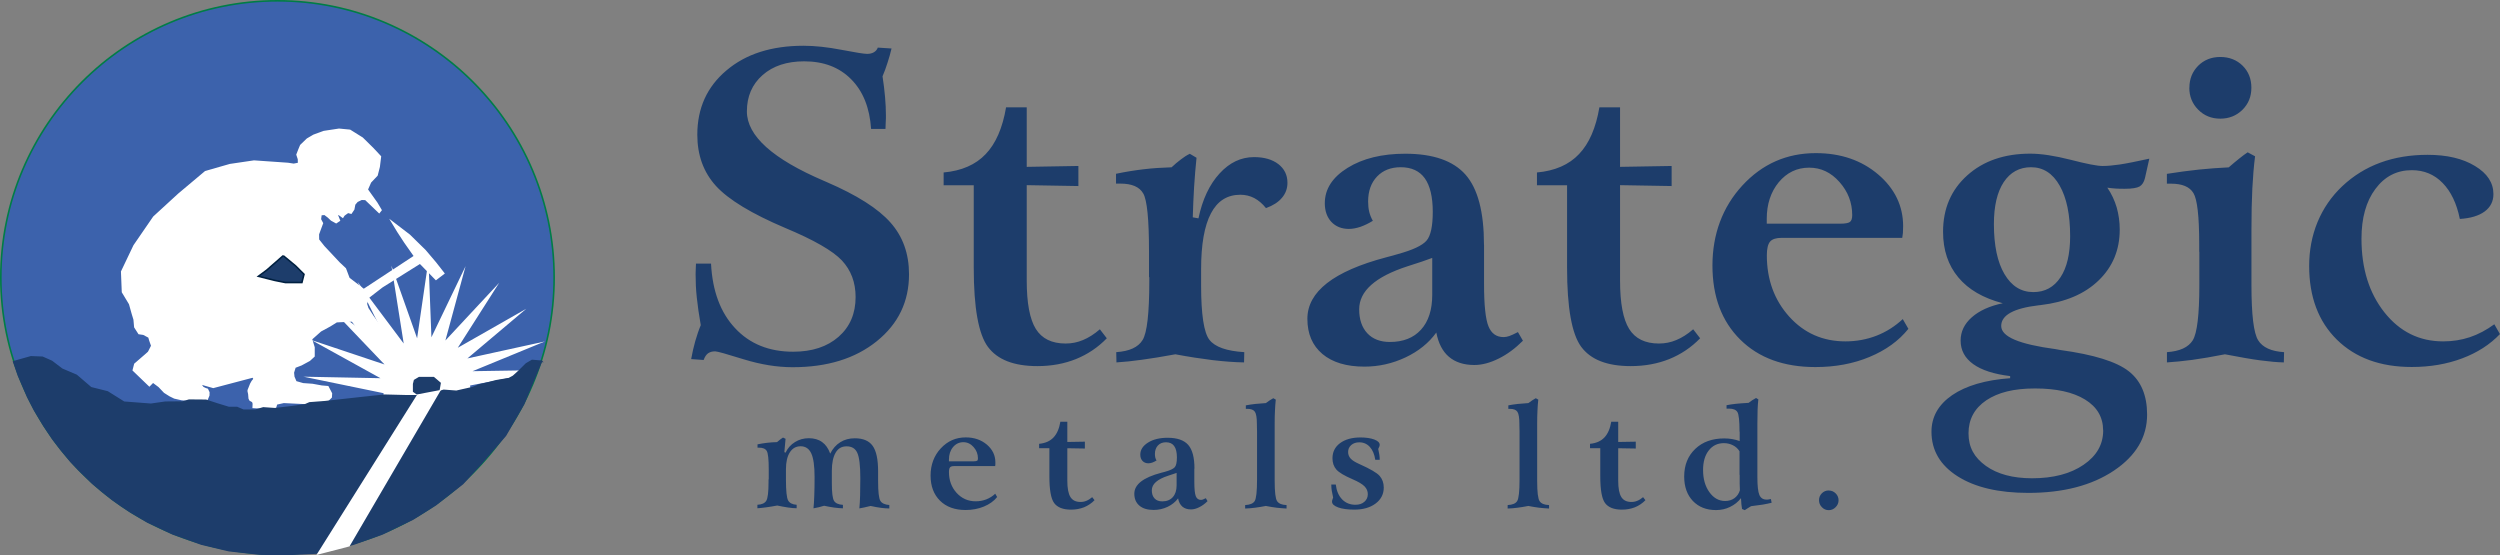 <svg id="b" data-name="Layer 2" xmlns="http://www.w3.org/2000/svg" viewBox="0 0 338.77 75.25">
  <rect x="0" y="0" width="338.77" height="75.25" fill="#808080" stroke="none"/>
  <g id="c" data-name="Layer 1">
    <g>
      <path d="M37.6,75.09c20.65,0,37.49-16.84,37.49-37.49S58.25.11,37.6.11.11,16.95.11,37.6s16.84,37.49,37.49,37.49Z" fill="#3c62ac" fill-rule="evenodd" stroke="#007d46" stroke-miterlimit="22.93" stroke-width=".22"/>
      <g>
        <polygon points="63.58 52.14 63.58 52.14 63.61 52.58 61.84 53.03 60.12 52.9 58.64 53.27 57.15 53.53 55.19 53.64 52.1 53.56 52.09 53.18 42.43 51.19 52.04 51.38 43.41 46.61 52.53 49.66 45.72 42.53 53.52 48.15 49.14 39.32 54.9 47.01 53.36 37.27 56.57 46.34 57.99 36.58 58.36 46.19 62.63 37.3 60.11 46.58 65.17 41.15 66.84 39.36 61.67 47.47 70.24 42.59 62.89 48.79 72.52 46.68 63.4 50.43 70.3 50.32 69.56 50.99 63.58 52.14 63.58 52.14 63.58 52.14" fill="#fff" fill-rule="evenodd"/>
        <polyline points="63.58 52.14 63.58 52.14 63.61 52.58 61.84 53.03 60.12 52.9 58.64 53.27 57.15 53.53 55.19 53.64 52.1 53.56 52.09 53.18 42.43 51.19 52.04 51.38 43.41 46.61 52.53 49.66 45.72 42.53 53.52 48.15 49.14 39.32 54.9 47.01 53.36 37.27 56.57 46.34 57.99 36.58 58.36 46.19 62.63 37.3 60.11 46.58 65.17 41.15 66.84 39.36 61.67 47.47 70.24 42.59 62.89 48.79 72.52 46.68 63.4 50.43 70.3 50.32 69.56 50.99 63.58 52.14 63.58 52.14" fill="none" fill-rule="evenodd" stroke="#fff" stroke-miterlimit="22.93" stroke-width=".24"/>
      </g>
      <g>
        <polygon points="46.11 29.16 46.44 29.4 46.59 29.16 46.77 29.02 47.15 28.75 47.57 28.86 47.91 28.36 48.04 27.68 48.39 27.27 48.99 26.98 49.54 27 51.38 28.76 51.61 28.47 51.04 27.51 49.74 25.69 50.19 24.67 51.07 23.74 51.36 22.6 51.53 21.22 50.52 20.14 49.09 18.73 47.41 17.68 45.94 17.54 43.89 17.85 42.52 18.35 41.65 18.86 40.77 19.71 40.54 20.26 40.27 20.96 40.47 21.56 40.48 22.16 39.8 22.29 39.02 22.17 34.42 21.85 31.17 22.33 27.85 23.28 24.24 26.31 20.85 29.42 18.19 33.29 16.51 36.81 16.62 39.57 17.59 41.18 17.96 42.51 18.2 43.29 18.29 44.32 18.84 45.18 19.45 45.27 20.2 45.67 20.33 46.12 20.59 46.86 20.27 47.5 20.14 47.74 19.76 48.08 18.29 49.35 18.08 50.16 20.24 52.24 20.73 51.74 21.56 52.36 22.3 53.14 23.03 53.6 23.64 53.9 24.6 54.12 25.57 54.22 26.53 54.33 27.25 54.33 27.75 54.37 28.02 54.17 28.27 53.58 28.28 53.17 28.09 52.77 27.84 52.69 27.49 52.52 27.3 52.26 27.28 52.26 26.97 51.92 28.9 52.47 34.29 51.05 34.46 51.35 34.19 51.69 34 52.03 33.66 52.88 33.66 53.03 33.74 53.38 33.79 53.99 33.9 54.21 34.26 54.41 34.35 54.69 34.33 55.19 37.26 55.39 37.46 54.72 38.45 54.5 40.66 54.61 41.38 54.64 43.05 54.54 44.04 54.44 44.35 54.32 44.86 53.82 44.89 53.32 44.42 52.42 43.6 52.35 42.33 52.12 41.06 52.03 40.08 51.75 39.79 51.07 39.73 50.49 39.96 49.74 40.82 49.41 41.93 48.81 42.53 48.26 42.53 47.07 42.18 45.94 43.44 44.82 44.71 44.13 45.61 43.57 47.74 43.47 48.98 45.13 50.13 46.49 51.45 47.55 52.26 48.3 53.08 49.01 53.79 49.47 54.31 50.37 55.03 51.41 55.28 50.76 54.97 49.94 55.28 49.23 55.6 48.77 56.29 48.72 57.51 48.86 58.79 49.09 59.19 49.01 59.32 48.64 58.4 48.37 57.23 48.04 55.93 48.04 54.38 47.53 53.08 46.04 51.59 44.35 50.53 42.88 49.82 41.79 49.62 41.17 49.92 40.28 51.77 38.85 56.92 35.62 59.08 37.83 60.11 37.04 59 35.62 57.6 33.97 55.47 31.88 53.17 30.12 53.94 31.39 54.88 32.83 56.21 34.72 49.29 39.27 47.27 37.72 46.78 36.42 45.95 35.64 43.86 33.41 43.13 32.49 43.12 31.74 43.4 30.97 43.67 30.25 43.39 29.72 43.48 29.06 44 29.02 44.5 29.4 44.92 29.8 45.23 29.97 45.55 30.15 45.97 29.87 45.69 29.16 45.81 28.96 46.11 29.16 46.11 29.16 46.11 29.16" fill="#fff" fill-rule="evenodd"/>
        <polyline points="46.11 29.16 46.44 29.4 46.59 29.16 46.77 29.02 47.15 28.75 47.57 28.86 47.91 28.36 48.04 27.68 48.39 27.27 48.99 26.98 49.54 27 51.38 28.76 51.61 28.47 51.04 27.51 49.74 25.69 50.19 24.67 51.07 23.74 51.36 22.6 51.53 21.22 50.52 20.14 49.09 18.73 47.41 17.68 45.94 17.54 43.89 17.85 42.52 18.35 41.65 18.86 40.77 19.71 40.54 20.26 40.27 20.96 40.47 21.56 40.48 22.16 39.8 22.29 39.02 22.17 34.42 21.85 31.17 22.33 27.85 23.28 24.24 26.31 20.85 29.42 18.19 33.29 16.51 36.81 16.62 39.57 17.59 41.18 17.96 42.51 18.2 43.29 18.29 44.32 18.84 45.18 19.45 45.27 20.2 45.67 20.33 46.12 20.59 46.86 20.27 47.5 20.14 47.74 19.76 48.08 18.29 49.35 18.08 50.16 20.24 52.24 20.73 51.74 21.56 52.36 22.3 53.14 23.03 53.6 23.64 53.9 24.6 54.12 25.57 54.22 26.53 54.33 27.25 54.33 27.75 54.37 28.02 54.17 28.27 53.58 28.28 53.17 28.09 52.77 27.84 52.69 27.49 52.52 27.3 52.26 27.28 52.26 26.97 51.92 28.9 52.47 34.29 51.05 34.46 51.35 34.19 51.69 34 52.03 33.66 52.88 33.66 53.03 33.74 53.38 33.79 53.99 33.9 54.21 34.26 54.41 34.35 54.69 34.33 55.19 37.26 55.39 37.46 54.72 38.45 54.5 40.66 54.61 41.38 54.64 43.05 54.54 44.04 54.44 44.35 54.32 44.86 53.82 44.89 53.32 44.42 52.42 43.6 52.35 42.33 52.12 41.06 52.03 40.08 51.75 39.79 51.07 39.73 50.49 39.96 49.74 40.82 49.41 41.93 48.81 42.53 48.26 42.53 47.07 42.18 45.94 43.44 44.82 44.71 44.13 45.61 43.57 47.74 43.47 48.98 45.13 50.13 46.49 51.45 47.55 52.26 48.3 53.08 49.01 53.79 49.47 54.31 50.37 55.03 51.41 55.28 50.76 54.97 49.94 55.28 49.23 55.6 48.77 56.29 48.72 57.51 48.86 58.79 49.09 59.19 49.01 59.32 48.64 58.4 48.37 57.23 48.04 55.93 48.04 54.38 47.53 53.08 46.04 51.59 44.35 50.53 42.88 49.82 41.79 49.62 41.17 49.92 40.28 51.77 38.85 56.92 35.62 59.08 37.83 60.11 37.04 59 35.62 57.6 33.97 55.47 31.88 53.17 30.12 53.94 31.39 54.88 32.83 56.21 34.72 49.29 39.27 47.27 37.72 46.78 36.42 45.95 35.64 43.86 33.41 43.13 32.49 43.12 31.74 43.4 30.97 43.67 30.25 43.39 29.72 43.48 29.06 44 29.02 44.5 29.4 44.92 29.8 45.23 29.97 45.55 30.15 45.97 29.87 45.69 29.16 45.81 28.96 46.11 29.16 46.11 29.16" fill="none" fill-rule="evenodd" stroke="#fff" stroke-miterlimit="22.93" stroke-width=".24"/>
      </g>
      <g>
        <polygon points="38.38 34.65 36.14 36.61 35.02 37.44 37.26 38 38.66 38.28 40.91 38.28 41.19 37.17 40.07 36.05 38.38 34.65 38.38 34.65 38.38 34.65" fill="#1d3d6b" fill-rule="evenodd"/>
        <polyline points="38.38 34.65 36.14 36.61 35.02 37.44 37.26 38 38.66 38.28 40.91 38.28 41.19 37.17 40.07 36.05 38.38 34.65 38.38 34.65" fill="none" fill-rule="evenodd" stroke="#002041" stroke-miterlimit="22.93" stroke-width=".22"/>
      </g>
      <g>
        <path d="M93.66,48.65c.15-.85.34-1.65.55-2.41.22-.75.46-1.49.75-2.18-.25-1.39-.42-2.65-.54-3.75s-.16-2.15-.16-3.16c0-.15,0-.39.02-.71.02-.33.03-.57.03-.72h2.04c.19,3.72,1.28,6.64,3.26,8.75,1.98,2.13,4.61,3.19,7.87,3.19,2.57,0,4.62-.68,6.15-2.02,1.54-1.35,2.31-3.15,2.31-5.39,0-1.98-.62-3.63-1.86-4.96-1.25-1.32-3.8-2.78-7.65-4.39-4.58-1.94-7.72-3.85-9.41-5.7-1.69-1.86-2.53-4.17-2.53-6.95,0-3.58,1.31-6.49,3.95-8.71,2.63-2.23,6.11-3.34,10.43-3.34,1.53,0,3.25.18,5.16.55,1.92.37,3.07.55,3.47.55.36,0,.67-.07.92-.22.26-.15.43-.36.53-.63l1.86.12c-.15.65-.33,1.28-.54,1.92-.2.65-.43,1.26-.68,1.85.15.96.26,1.89.34,2.78.08.9.12,1.76.12,2.59,0,.21,0,.51-.03.9-.02.39-.03.67-.03.86h-1.95c-.19-2.87-1.09-5.11-2.7-6.73-1.6-1.62-3.72-2.43-6.37-2.43-2.34,0-4.22.62-5.63,1.86-1.42,1.25-2.13,2.89-2.13,4.93,0,3.3,3.49,6.44,10.47,9.42.14.06.24.11.32.14,4.11,1.77,7,3.6,8.68,5.51,1.67,1.89,2.5,4.22,2.5,7,0,3.69-1.45,6.71-4.36,9.06-2.91,2.35-6.71,3.53-11.41,3.53-2.12,0-4.32-.36-6.63-1.07-2.3-.72-3.59-1.08-3.87-1.08-.4,0-.71.09-.97.27-.24.18-.44.48-.59.9l-1.7-.12h0ZM136.33,14.54h2.8v8.07l7-.12v2.72l-7-.12v12.94c0,3.03.41,5.22,1.23,6.54.82,1.32,2.17,1.98,4.04,1.98.81,0,1.59-.15,2.35-.47.75-.31,1.52-.79,2.29-1.46l.94,1.22c-1.21,1.25-2.61,2.18-4.19,2.82-1.58.63-3.31.95-5.21.95-3.19,0-5.42-.87-6.71-2.61-1.28-1.73-1.92-5.3-1.92-10.72v-11.18h-4.08v-1.73c2.43-.22,4.34-1.05,5.7-2.49,1.37-1.43,2.29-3.55,2.76-6.34h0ZM155.7,37.55v-3.45c0-4.36-.26-6.99-.78-7.88-.51-.9-1.55-1.34-3.09-1.34h-.6v-1.33c1.23-.26,2.46-.46,3.71-.61,1.25-.15,2.52-.23,3.82-.27.42-.4.83-.74,1.24-1.05.41-.32.81-.58,1.23-.78l.91.54c-.14,1.3-.24,2.62-.33,3.96-.08,1.34-.14,2.71-.18,4.11l.77.14c.54-2.57,1.5-4.6,2.86-6.08,1.35-1.48,2.91-2.22,4.67-2.22,1.38,0,2.48.32,3.3.95.82.64,1.23,1.48,1.23,2.53,0,.78-.25,1.46-.75,2.04-.49.59-1.22,1.05-2.16,1.39-.49-.61-1.02-1.06-1.59-1.36-.58-.3-1.21-.45-1.88-.45-1.78,0-3.11.84-3.99,2.53-.89,1.69-1.33,4.21-1.33,7.57v2.18c0,3.96.38,6.43,1.13,7.38.75.97,2.33,1.52,4.72,1.67l-.03,1.39c-1.3-.02-2.72-.13-4.27-.31-1.55-.19-3.23-.45-5.04-.79-1.74.32-3.25.57-4.53.74-1.28.18-2.43.3-3.45.36l-.03-1.39c1.78-.12,2.97-.66,3.57-1.64.61-.98.91-3.64.91-7.98v-.54h0ZM194.08,34.95c-.79.3-1.9.68-3.34,1.13-4.38,1.42-6.56,3.36-6.56,5.84,0,1.37.37,2.45,1.1,3.24.73.78,1.76,1.18,3.06,1.18,1.81,0,3.22-.56,4.22-1.67,1.01-1.11,1.52-2.69,1.52-4.72v-4.99h0ZM201.1,33.17v5.31c0,2.85.2,4.76.6,5.74.4.98,1.08,1.46,2.06,1.46.23,0,.48-.05.75-.14.27-.1.67-.27,1.18-.54l.68,1.17c-1.03,1.03-2.13,1.85-3.29,2.42-1.17.58-2.26.87-3.3.87-1.43,0-2.58-.38-3.44-1.11-.86-.73-1.43-1.84-1.71-3.29-1.02,1.42-2.42,2.54-4.17,3.37-1.77.83-3.62,1.25-5.57,1.25-2.43,0-4.33-.57-5.69-1.71-1.36-1.15-2.04-2.73-2.04-4.77,0-3.68,3.56-6.45,10.67-8.33.71-.18,1.22-.33,1.56-.43,2.04-.56,3.34-1.17,3.91-1.83.57-.65.85-1.95.85-3.92s-.36-3.53-1.08-4.53c-.71-.99-1.8-1.5-3.26-1.5-1.33,0-2.41.42-3.21,1.26-.8.84-1.21,1.97-1.21,3.39,0,.51.05.98.15,1.4.11.43.27.83.49,1.21-.58.36-1.15.63-1.69.82-.55.18-1.07.28-1.56.28-.98,0-1.77-.32-2.37-.95-.59-.64-.89-1.48-.89-2.53,0-1.91,1.02-3.51,3.08-4.79s4.67-1.92,7.82-1.92c3.78,0,6.5.95,8.17,2.84,1.67,1.9,2.5,5.06,2.5,9.51h0ZM216.73,14.54h2.8v8.07l6.99-.12v2.72l-6.99-.12v12.94c0,3.03.41,5.22,1.23,6.54.82,1.32,2.17,1.98,4.04,1.98.81,0,1.59-.15,2.35-.47.75-.31,1.52-.79,2.29-1.46l.94,1.22c-1.21,1.25-2.61,2.18-4.19,2.82-1.58.63-3.31.95-5.21.95-3.19,0-5.42-.87-6.71-2.61-1.28-1.73-1.92-5.3-1.92-10.72v-11.18h-4.08v-1.73c2.43-.22,4.34-1.05,5.7-2.49,1.37-1.43,2.29-3.55,2.76-6.34h0ZM239.42,30.31h9.96c.64,0,1.07-.08,1.28-.22.22-.15.33-.46.33-.94,0-1.7-.58-3.2-1.73-4.49-1.15-1.3-2.51-1.94-4.1-1.94-1.66,0-3.03.66-4.13,1.98-1.08,1.32-1.62,2.97-1.62,4.94v.68h0ZM257.79,32.23h-16.36c-.75,0-1.28.17-1.57.51-.29.34-.44.96-.44,1.86,0,3.28,1.01,6.05,3.02,8.29,2.02,2.25,4.57,3.37,7.64,3.37,1.48,0,2.88-.26,4.2-.77,1.33-.52,2.52-1.28,3.56-2.25l.76,1.32c-1.3,1.62-3.05,2.89-5.27,3.81-2.2.92-4.65,1.37-7.33,1.37-4.28,0-7.68-1.24-10.18-3.72-2.51-2.48-3.77-5.83-3.77-10.04s1.35-7.91,4.05-10.84c2.7-2.93,6.02-4.39,9.96-4.39,3.38,0,6.19.97,8.45,2.89,2.25,1.92,3.38,4.27,3.38,7.02,0,.38-.01.68-.03.91-.02.22-.05.44-.09.65h0ZM284.99,58.33c0-1.79-.82-3.19-2.45-4.19-1.63-1-3.89-1.5-6.78-1.5s-5.01.54-6.61,1.61c-1.59,1.08-2.4,2.57-2.4,4.47s.78,3.28,2.35,4.41c1.57,1.12,3.66,1.68,6.26,1.68,2.87,0,5.2-.61,6.97-1.82,1.78-1.21,2.67-2.76,2.67-4.67h0ZM275.23,22.66c-1.58,0-2.82.68-3.71,2.02-.89,1.35-1.33,3.25-1.33,5.68,0,2.89.47,5.15,1.43,6.78.96,1.63,2.26,2.44,3.92,2.44,1.57,0,2.79-.67,3.67-2,.88-1.32,1.31-3.19,1.31-5.58,0-2.91-.47-5.19-1.42-6.85-.94-1.66-2.23-2.49-3.87-2.49h0ZM291.25,21.5l-.59,2.63c-.13.55-.38.93-.73,1.14-.37.2-1.02.31-1.98.31-.47,0-.89,0-1.25-.03-.36-.02-.74-.06-1.14-.12.57.83.99,1.73,1.27,2.68.27.96.41,1.96.41,3.01,0,2.75-.96,5.05-2.86,6.88-1.9,1.84-4.52,2.95-7.85,3.34-.08,0-.17.01-.28.03-3.38.4-5.07,1.33-5.07,2.8s2.45,2.48,7.37,3.14c.26.04.48.08.65.12,4.53.62,7.62,1.58,9.28,2.89,1.65,1.3,2.47,3.26,2.47,5.86,0,3.06-1.51,5.59-4.51,7.6-3.01,2.01-6.88,3.01-11.59,3.01-4.02,0-7.22-.75-9.58-2.25-2.36-1.5-3.54-3.52-3.54-6.04,0-2.02.94-3.67,2.81-4.96,1.88-1.28,4.5-2.05,7.85-2.29v-.29c-2.18-.26-3.86-.8-5-1.62-1.14-.82-1.71-1.88-1.71-3.19,0-1.21.5-2.26,1.52-3.16,1.01-.89,2.41-1.53,4.19-1.9-2.64-.69-4.65-1.85-6.02-3.5-1.38-1.65-2.07-3.71-2.07-6.18,0-3.14,1.09-5.68,3.27-7.64,2.18-1.96,5.03-2.95,8.54-2.95,1.49,0,3.31.28,5.48.83,2.16.56,3.6.84,4.32.84.66,0,1.43-.07,2.32-.2.89-.13,2.23-.4,4.02-.79h0ZM298.01,34.11v-1.05c0-3.73-.26-6.03-.78-6.89-.51-.86-1.53-1.28-3.03-1.28h-.57v-1.33c1.49-.24,2.94-.43,4.33-.58,1.4-.14,2.74-.24,4.05-.3.54-.47,1.03-.88,1.46-1.22.43-.34.79-.62,1.11-.82l1,.54c-.17,1.35-.29,2.81-.37,4.36-.08,1.55-.12,3.45-.12,5.72v7.35c0,4.04.3,6.54.91,7.5.6.97,1.77,1.5,3.51,1.61l-.03,1.39c-.89-.02-1.93-.11-3.13-.27-1.2-.15-2.81-.44-4.85-.83-1.72.34-3.2.59-4.45.76-1.26.16-2.4.28-3.41.34v-1.39c1.74-.12,2.9-.65,3.5-1.61.59-.96.89-3.46.89-7.5v-4.49h0ZM296.68,11.89c0-1.19.4-2.18,1.19-2.98.79-.79,1.8-1.19,3-1.19s2.23.4,3.02,1.18c.79.78,1.19,1.78,1.19,2.99s-.41,2.2-1.22,3c-.81.79-1.81,1.19-3,1.19s-2.19-.41-2.99-1.22c-.8-.81-1.2-1.8-1.2-2.97h0ZM333.33,29.68c-.43-2.12-1.21-3.74-2.34-4.89-1.12-1.15-2.51-1.73-4.17-1.73-2.04,0-3.68.85-4.94,2.55-1.26,1.69-1.88,3.94-1.88,6.73,0,4.04,1.03,7.36,3.11,9.99,2.08,2.62,4.73,3.93,7.96,3.93,1.28,0,2.49-.19,3.62-.57,1.13-.38,2.23-.96,3.31-1.75l.76,1.33c-1.34,1.41-3.04,2.51-5.11,3.29-2.07.78-4.35,1.17-6.84,1.17-4.26,0-7.64-1.24-10.15-3.71-2.5-2.47-3.75-5.8-3.75-9.99s1.51-8,4.51-10.82c3.01-2.82,6.86-4.23,11.54-4.23,2.63,0,4.76.5,6.43,1.52,1.66,1,2.49,2.27,2.49,3.81,0,.98-.4,1.76-1.19,2.35-.79.58-1.92.92-3.37,1.01Z" fill="#1d3d6b" fill-rule="evenodd"/>
        <path d="M104.17,64.97v-1.36c0-1.37-.09-2.21-.27-2.5-.17-.3-.53-.45-1.05-.45h-.2v-.45c.44-.09.87-.16,1.31-.21.44-.05.88-.08,1.33-.09.16-.14.31-.26.44-.36.13-.1.26-.19.37-.26l.35.17c-.04.37-.09.84-.13,1.43-.01.17-.02.3-.03.38l.16.07c.29-.62.72-1.1,1.28-1.44.56-.35,1.19-.52,1.88-.52s1.31.17,1.79.52c.49.35.85.87,1.1,1.57.34-.68.8-1.2,1.37-1.55.57-.36,1.22-.53,1.97-.53,1.12,0,1.92.34,2.41,1.02.49.68.74,1.83.74,3.45v1.3c0,1.47.1,2.38.31,2.71.2.33.61.52,1.21.56v.47c-.32,0-.68-.03-1.09-.08-.4-.05-.89-.14-1.45-.26-.33.08-.62.15-.85.2s-.46.1-.67.13c.05-.48.08-1.05.1-1.72.02-.67.03-1.46.03-2.38,0-1.7-.14-2.84-.41-3.43-.27-.59-.75-.88-1.44-.88s-1.15.28-1.49.85c-.34.57-.52,1.4-.52,2.48v1.65c0,1.29.1,2.09.3,2.41.2.32.6.5,1.2.54v.47c-.36-.01-.75-.05-1.17-.1-.42-.06-.88-.14-1.38-.25-.23.07-.47.14-.71.2-.24.06-.48.11-.73.15.05-.44.09-1.01.11-1.74.03-.72.04-1.56.04-2.51,0-1.49-.15-2.55-.45-3.2-.3-.64-.78-.96-1.44-.96-.62,0-1.11.27-1.46.82-.35.54-.53,1.31-.53,2.29v1.37c0,1.57.1,2.52.3,2.87.2.35.58.54,1.15.58v.47c-.34,0-.73-.04-1.16-.1-.44-.07-.93-.15-1.47-.27-.58.11-1.1.19-1.53.25-.44.06-.83.1-1.16.12v-.47c.59-.03.99-.21,1.2-.54.21-.33.31-1.18.31-2.55v-.36h0ZM128.59,62.51h3.38c.22,0,.36-.03.44-.08.08-.05.11-.16.11-.32,0-.58-.2-1.09-.59-1.53-.39-.44-.85-.66-1.39-.66s-1.03.22-1.4.67c-.37.45-.55,1.01-.55,1.68v.23h0ZM134.83,63.16h-5.56c-.26,0-.43.06-.53.17-.1.12-.15.32-.15.63,0,1.12.34,2.05,1.03,2.82.69.76,1.55,1.15,2.6,1.15.5,0,.98-.09,1.43-.26.45-.18.86-.43,1.21-.77l.26.45c-.44.55-1.04.98-1.79,1.29-.75.31-1.58.47-2.49.47-1.45,0-2.61-.42-3.46-1.26-.85-.84-1.28-1.98-1.28-3.41s.46-2.69,1.38-3.68c.92-.99,2.04-1.49,3.38-1.49,1.15,0,2.1.33,2.87.98.76.65,1.15,1.45,1.15,2.39,0,.13,0,.23,0,.31,0,.08-.02.15-.03.22h0ZM143.68,57.15h.95v2.74l2.38-.04v.93l-2.38-.04v4.39c0,1.03.14,1.77.42,2.22.28.45.74.67,1.37.67.28,0,.54-.05.8-.16.26-.1.52-.27.78-.49l.32.41c-.41.42-.89.74-1.42.96-.54.21-1.13.32-1.77.32-1.08,0-1.84-.3-2.28-.89-.44-.59-.65-1.8-.65-3.64v-3.8h-1.39v-.59c.83-.08,1.47-.36,1.94-.85.47-.49.78-1.2.94-2.15h0ZM159.45,64.08c-.27.1-.65.23-1.14.38-1.49.48-2.23,1.14-2.23,1.98,0,.47.12.83.37,1.1.25.27.6.4,1.04.4.61,0,1.09-.19,1.43-.57.34-.38.52-.91.52-1.6v-1.69h0ZM161.84,63.48v1.81c0,.97.07,1.62.2,1.95.13.33.37.5.7.5.08,0,.16-.02.26-.05.09-.03.23-.09.4-.18l.23.4c-.35.35-.73.63-1.12.82-.4.2-.77.3-1.12.3-.49,0-.88-.13-1.17-.38-.29-.25-.49-.62-.58-1.12-.35.48-.82.86-1.42,1.15-.6.28-1.23.42-1.89.42-.83,0-1.47-.19-1.93-.58-.46-.39-.69-.93-.69-1.62,0-1.25,1.21-2.19,3.62-2.83.24-.06.41-.11.53-.14.69-.19,1.14-.4,1.33-.62.19-.22.29-.66.29-1.33s-.12-1.2-.37-1.54c-.24-.34-.61-.51-1.11-.51-.45,0-.82.14-1.09.43-.27.29-.41.67-.41,1.15,0,.17.02.33.05.48.04.14.09.28.17.41-.2.12-.39.21-.57.28-.19.06-.36.1-.53.1-.33,0-.6-.11-.8-.32-.2-.22-.3-.5-.3-.86,0-.65.35-1.19,1.05-1.63.7-.44,1.59-.65,2.66-.65,1.28,0,2.21.32,2.78.96.57.65.85,1.72.85,3.23h0ZM170.34,64.97v-6.47c0-.27,0-.56-.02-.88v-.14c0-.85-.09-1.41-.27-1.68-.18-.27-.52-.4-1.03-.4h-.2v-.47c.39-.08.81-.14,1.26-.19.45-.05.94-.09,1.46-.12.19-.14.36-.26.52-.37.16-.1.32-.2.48-.29l.34.19c-.05.47-.09.96-.11,1.49-.03.53-.04,1.11-.04,1.76v7.78c0,1.49.11,2.41.33,2.73.22.33.64.51,1.28.53v.47c-.43-.02-.88-.06-1.35-.11-.47-.06-.96-.14-1.46-.24-.51.1-.99.18-1.46.24-.47.06-.91.1-1.34.11v-.47c.65-.03,1.08-.21,1.29-.54.21-.33.32-1.3.32-2.91h0ZM180.4,65.66h.61c.1.85.38,1.51.86,2.01.48.49,1.08.73,1.8.73.5,0,.9-.13,1.21-.4.31-.27.47-.61.47-1.04,0-.4-.15-.75-.45-1.06-.3-.3-.83-.62-1.6-.95-1.12-.48-1.86-.92-2.21-1.32-.35-.4-.53-.91-.53-1.52,0-.86.34-1.55,1.03-2.06.69-.51,1.61-.77,2.77-.77.77,0,1.39.1,1.87.28.49.19.73.43.73.72,0,.07-.02.15-.05.23-.03.08-.08.19-.15.33.06.27.11.53.15.77.04.25.05.48.05.7h-.6c-.11-.75-.36-1.33-.74-1.75-.38-.41-.85-.62-1.42-.62-.45,0-.81.12-1.1.37-.28.25-.42.56-.42.95,0,.34.12.64.35.89.23.25.64.5,1.23.76,1.43.64,2.34,1.17,2.7,1.59.36.42.55.94.55,1.57,0,.89-.37,1.61-1.1,2.16-.73.55-1.7.83-2.88.83-.92,0-1.65-.1-2.2-.3-.55-.2-.83-.46-.83-.78,0-.07.01-.15.04-.24.03-.09.07-.2.11-.32-.08-.33-.14-.65-.19-.94-.04-.29-.06-.57-.06-.83h0ZM205.91,64.97v-6.47c0-.27,0-.56-.02-.88v-.14c0-.85-.09-1.41-.27-1.68-.18-.27-.52-.4-1.03-.4h-.2v-.47c.39-.08.81-.14,1.26-.19.45-.05.94-.09,1.46-.12.19-.14.36-.26.52-.37.16-.1.32-.2.48-.29l.34.19c-.05.47-.09.96-.11,1.49-.03.53-.04,1.11-.04,1.76v7.78c0,1.49.11,2.41.33,2.73.22.33.64.51,1.28.53v.47c-.43-.02-.88-.06-1.35-.11-.47-.06-.96-.14-1.46-.24-.51.1-.99.18-1.46.24-.47.06-.91.1-1.34.11v-.47c.65-.03,1.08-.21,1.29-.54.21-.33.32-1.3.32-2.91h0ZM218.33,57.15h.95v2.74l2.38-.04v.93l-2.38-.04v4.39c0,1.03.14,1.77.42,2.22.28.45.74.67,1.37.67.28,0,.54-.05.8-.16.26-.1.52-.27.78-.49l.32.41c-.41.42-.89.74-1.42.96-.54.21-1.13.32-1.77.32-1.08,0-1.84-.3-2.28-.89-.44-.59-.65-1.8-.65-3.64v-3.8h-1.39v-.59c.83-.08,1.47-.36,1.94-.85.47-.49.78-1.2.94-2.15h0ZM235.72,64.34v-3.19c-.22-.35-.51-.62-.89-.81-.37-.19-.78-.29-1.22-.29-.86,0-1.55.33-2.06.99-.52.66-.77,1.55-.77,2.65,0,1.22.29,2.22.86,3.01.57.79,1.28,1.19,2.13,1.19.49,0,.91-.13,1.27-.39.35-.26.6-.62.73-1.07-.01-.29-.02-.58-.03-.89,0-.3,0-.7,0-1.2h0ZM235.72,58.5c0-1.47-.1-2.37-.29-2.67-.2-.31-.58-.46-1.14-.46-.03,0-.09,0-.16.01-.08,0-.13,0-.17,0v-.47c.38-.08.8-.14,1.26-.19.46-.05,1.04-.09,1.73-.13.15-.11.31-.23.47-.34.17-.11.35-.22.54-.32l.31.19c-.05.42-.08.87-.1,1.37-.02.5-.03,1.13-.03,1.88v7.29c0,1.18.09,1.99.27,2.41.18.42.5.63.97.63.1,0,.19,0,.28-.02.1-.01.2-.03.31-.06l.1.51c-.36.09-.76.17-1.21.25-.44.07-.97.14-1.57.21-.1.06-.24.14-.43.26-.19.12-.34.21-.43.28l-.37-.16c-.04-.2-.07-.43-.09-.67-.02-.24-.04-.51-.05-.8-.39.51-.88.9-1.48,1.19-.59.29-1.23.43-1.91.43-1.3,0-2.34-.41-3.13-1.23-.78-.82-1.18-1.93-1.18-3.31,0-1.55.5-2.8,1.5-3.75.99-.95,2.31-1.42,3.93-1.42.37,0,.73.03,1.08.09.35.06.68.15,1.01.27v-1.26h0ZM247.82,66.47c.36,0,.67.13.93.39.26.26.39.57.39.93s-.13.67-.4.94c-.27.27-.57.4-.93.4s-.67-.13-.93-.4c-.26-.27-.39-.58-.39-.95s.13-.67.38-.93c.26-.26.57-.39.94-.39Z" fill="#1d3d6b" fill-rule="evenodd"/>
      </g>
      <polygon points="73.38 48.96 73.37 48.95 70.96 54.74 68.49 59.01 65.15 62.87 62.69 65.54 59.02 68.41 55.95 70.34 51.82 72.34 47.88 73.74 42.88 74.94 38.75 75.14 35.21 75.08 31.01 74.61 27.34 73.74 23.41 72.34 20.01 70.74 17.72 69.39 16.54 68.61 15.22 67.68 13.87 66.61 12.53 65.48 10.74 63.74 9.6 62.54 8.27 60.94 7.15 59.48 5.94 57.67 4.68 55.58 3.75 53.77 2.49 50.86 1.86 49.02 4.19 48.36 5.75 48.42 7 48.97 8.39 50.03 10.36 50.87 12.32 52.55 14.56 53.11 16.8 54.51 20.45 54.79 22.41 54.51 24.73 54.49 25.62 54.23 27.91 54.25 29.41 54.74 31.01 55.23 32.12 55.23 32.98 55.6 34.58 55.6 35.68 55.28 37.26 55.39 39.63 55.11 41.35 54.86 41.95 54.6 44.04 54.44 48.74 53.92 52.1 53.56 55.19 53.64 56.92 53.64 56.06 53.03 56.06 52.04 56.18 51.55 56.8 51.18 57.29 51.18 58.76 51.18 59.63 51.92 59.5 52.66 59.4 53.12 60.12 52.9 61.84 53.03 64.06 52.53 64.92 52.17 66 51.92 67.26 51.6 68.98 51.31 69.56 50.99 70.3 50.32 71.32 49.31 72.11 48.85 73.38 48.96" fill="#1d3d6b" fill-rule="evenodd" stroke="#1d3d6b" stroke-miterlimit="22.93" stroke-width=".22"/>
      <polygon points="56.62 53.55 43.14 75.01 47.28 73.94 59.52 53 56.62 53.55" fill="#fff" fill-rule="evenodd" stroke="#fff" stroke-miterlimit="22.93" stroke-width=".24"/>
    </g>
  </g>
</svg>